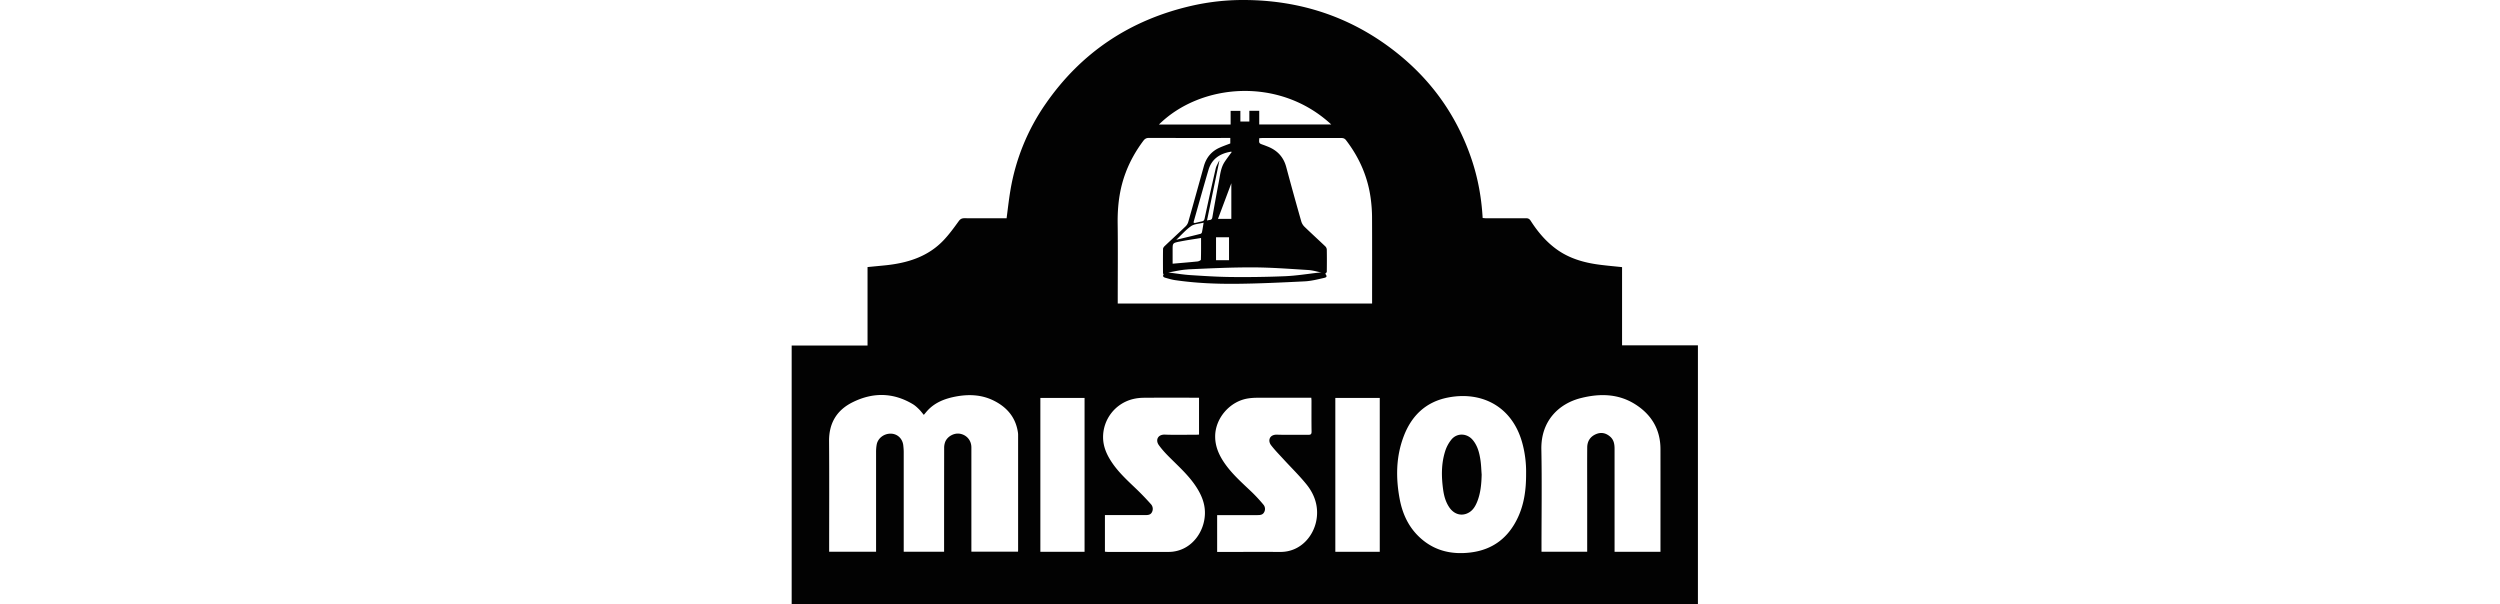 <svg xmlns="http://www.w3.org/2000/svg" width="240" height="58" viewBox="0 0 240 58" fill="none"><g clip-path="url(#a)" fill="#020202"><path d="M155.718 33.158v-7.514c-.74-.077-1.44-.139-2.139-.229-1.518-.195-2.959-.604-4.206-1.527-.996-.735-1.771-1.666-2.431-2.697-.117-.18-.242-.242-.45-.24-1.268.008-2.534.006-3.803.003-.12 0-.237-.018-.354-.026-.111-1.936-.444-3.792-1.05-5.6-1.398-4.173-3.845-7.63-7.323-10.36C129.727 1.643 124.876.03 119.484 0a22.2 22.2 0 0 0-5.144.568c-5.87 1.358-10.537 4.47-13.947 9.383a20.4 20.4 0 0 0-3.4 8.36c-.146.866-.24 1.74-.36 2.643h-.32c-1.237 0-2.472.008-3.709-.005-.265-.003-.416.074-.577.298-.445.617-.897 1.237-1.417 1.79-1.526 1.623-3.522 2.227-5.678 2.44-.543.054-1.086.106-1.648.16v7.536H76v24.824h87V33.155h-7.282zm-27.917-21.209h-6.915v-1.314h-.949v1.029h-.861v-1.021h-.936v1.309h-6.881c3.998-3.947 11.556-4.629 16.542-.003m-10.875 9.062 1.282-3.42v3.42zm1.061 1.769v2.198h-1.248V22.78zm-.421-7.239c-.374.566-.429 1.23-.551 1.87q-.33 1.73-.632 3.466c-.052.303-.289.213-.512.293l1.185-5.721q-.009-.013-.018-.02c-.114.254-.273.495-.335.763a319 319 0 0 0-1.061 4.788c-.036.172-.106.241-.268.275-.231.046-.46.105-.689.16l-.111-.062c.481-1.687.946-3.377 1.445-5.058.304-1.021 1.066-1.543 2.098-1.723.036-.008.078 0 .14.005-.241.332-.478.64-.691.962zm-2.017 5.832c-.06.352-.102.64-.162.928a.23.23 0 0 1-.13.145c-.756.192-1.513.375-2.337.575.502-.473.918-.959 1.427-1.314.305-.21.757-.218 1.199-.331zm-2.332 1.826c.676-.139 1.359-.232 2.085-.352 0 .732.007 1.406-.016 2.08 0 .064-.205.16-.32.172-.78.082-1.565.144-2.394.216v-1.309c0-.655-.005-.676.647-.81zm.795 2.661c2.09-.095 4.183-.198 6.273-.19 1.768.005 3.538.144 5.306.252.426.026.847.157 1.271.24-.083.002-.166 0-.247.01-1.079.118-2.155.298-3.236.344a99 99 0 0 1-5.163.077c-1.316-.013-2.628-.098-3.941-.183-.71-.046-1.415-.167-2.124-.252.618-.1 1.237-.262 1.859-.29zm-5.924-9.347c.415-1.08.982-2.075 1.676-3 .141-.188.291-.276.541-.273 2.493.01 4.986.005 7.479.005h.325v.527c-.351.136-.702.257-1.037.409-.785.352-1.274.96-1.503 1.777-.496 1.782-.99 3.564-1.494 5.343a1 1 0 0 1-.26.432c-.663.638-1.342 1.258-2.007 1.89-.076.072-.156.183-.156.275-.013.772-.008 1.54-.003 2.312 0 .046.037.09.057.136-.119.183 0 .27.148.314.318.09.635.188.96.234 1.91.28 3.837.365 5.761.352 2.225-.018 4.453-.126 6.675-.236.624-.031 1.243-.19 1.857-.33.291-.064.299-.17.119-.398.05-.064.143-.129.146-.195.01-.71.013-1.417 0-2.127a.48.48 0 0 0-.148-.314c-.658-.627-1.331-1.237-1.984-1.87a1.2 1.2 0 0 1-.312-.503 327 327 0 0 1-1.448-5.23c-.255-.96-.845-1.597-1.76-1.965-.143-.056-.286-.115-.434-.167-.432-.152-.434-.15-.395-.645.104-.005.213-.016.322-.016l7.542-.002c.203 0 .34.049.47.218 1.295 1.692 2.114 3.58 2.376 5.688.071.558.112 1.124.115 1.684.013 2.641.005 5.28.005 7.92v.38h-24.419v-.38c0-2.425.026-4.85-.007-7.272-.024-1.707.174-3.368.793-4.97zM97.733 52.96h-4.48v-10c0-.671-.43-1.19-1.078-1.317-.564-.11-1.224.24-1.438.787a1.6 1.6 0 0 0-.098.569q-.007 4.806-.006 9.614v.352h-3.876v-9.55c0-.224-.018-.45-.044-.674-.08-.65-.572-1.1-1.198-1.11-.666-.01-1.256.45-1.357 1.074a4 4 0 0 0-.055.674v9.589h-4.505v-.353c0-3.42.018-6.842-.008-10.262-.013-1.73.733-2.985 2.277-3.746 1.945-.96 3.887-.934 5.769.195.21.126.395.298.572.47.169.165.31.358.478.556.115-.134.232-.283.36-.422.72-.776 1.658-1.136 2.669-1.332 1.269-.244 2.516-.2 3.697.391 1.247.625 2.072 1.581 2.298 2.98.015.09.028.183.028.276v11.062c0 .051-.005.1-.007.174zm6.385.013h-4.243V38.2h4.243zm8.594-.031a3 3 0 0 1-.525.041c-1.952.003-3.905 0-5.857 0-.08 0-.161-.013-.257-.02v-3.516h3.842c.263 0 .533 0 .671-.277a.67.67 0 0 0-.104-.777 26 26 0 0 0-1.347-1.404c-.858-.823-1.742-1.617-2.404-2.612-.474-.71-.817-1.469-.835-2.34a3.764 3.764 0 0 1 2.878-3.729c.338-.082.694-.12 1.042-.123 1.755-.013 3.51-.005 5.291-.005v3.54c-.097.006-.206.013-.315.013-.988 0-1.976.029-2.958-.01-.689-.026-.934.53-.58 1.016.275.38.595.735.928 1.07.915.923 1.895 1.784 2.62 2.877.526.794.89 1.645.871 2.612-.033 1.7-1.18 3.364-2.961 3.644m13.708-3.327c-.171 1.74-1.51 3.378-3.504 3.37-2.015-.007-4.029 0-6.07 0V49.45h3.855c.255 0 .51-.01.65-.267a.635.635 0 0 0-.075-.751 15 15 0 0 0-1.066-1.157c-.91-.872-1.864-1.697-2.597-2.731-.57-.805-.967-1.671-.957-2.674.016-1.744 1.432-3.364 3.177-3.623.286-.044.577-.062.865-.062 1.61-.005 3.221-.003 4.831-.003h.356c.008.116.018.206.018.296 0 .985-.008 1.972.008 2.957.002.252-.083.309-.32.306-.998-.01-1.994.02-2.992-.013-.738-.023-.913.579-.572 1.018.356.463.769.883 1.165 1.314.743.813 1.538 1.584 2.23 2.44.723.896 1.115 1.942.998 3.117zm6.037 3.355h-4.266V38.2h4.266zm13.279-3.332c-.9 1.957-2.402 3.145-4.591 3.404-1.942.232-3.668-.236-5.057-1.65-.943-.962-1.463-2.15-1.713-3.454-.392-2.07-.369-4.124.403-6.112.746-1.923 2.096-3.232 4.183-3.654 3.208-.645 6.156.78 7.152 4.263.291 1.021.408 2.068.392 3.009.008 1.527-.177 2.903-.769 4.194m13.669 3.335h-4.407V43.08c0-.435-.067-.844-.41-1.15-.403-.357-.866-.47-1.378-.25-.567.245-.835.698-.837 1.29-.011 1.478-.003 2.956-.003 4.437v5.557h-4.386v-.362c0-3.153.047-6.308-.013-9.46-.052-2.77 1.716-4.403 3.786-4.925 1.809-.455 3.584-.437 5.212.587 1.575.992 2.433 2.427 2.436 4.307.005 3.152 0 6.307 0 9.46z"/><path d="M141.398 42.255c-.546-.668-1.5-.725-2.054-.067a3.4 3.4 0 0 0-.624 1.18c-.369 1.196-.346 2.425-.177 3.652.081.589.24 1.162.578 1.669.41.614 1.037.856 1.656.627.551-.203.834-.653 1.037-1.162.33-.833.405-1.707.426-2.595-.036-.46-.047-.923-.114-1.375-.102-.692-.268-1.368-.728-1.929"/></g><defs><clipPath id="a"><path fill="#fff" d="M76 0h87v58H76z"/></clipPath></defs></svg>